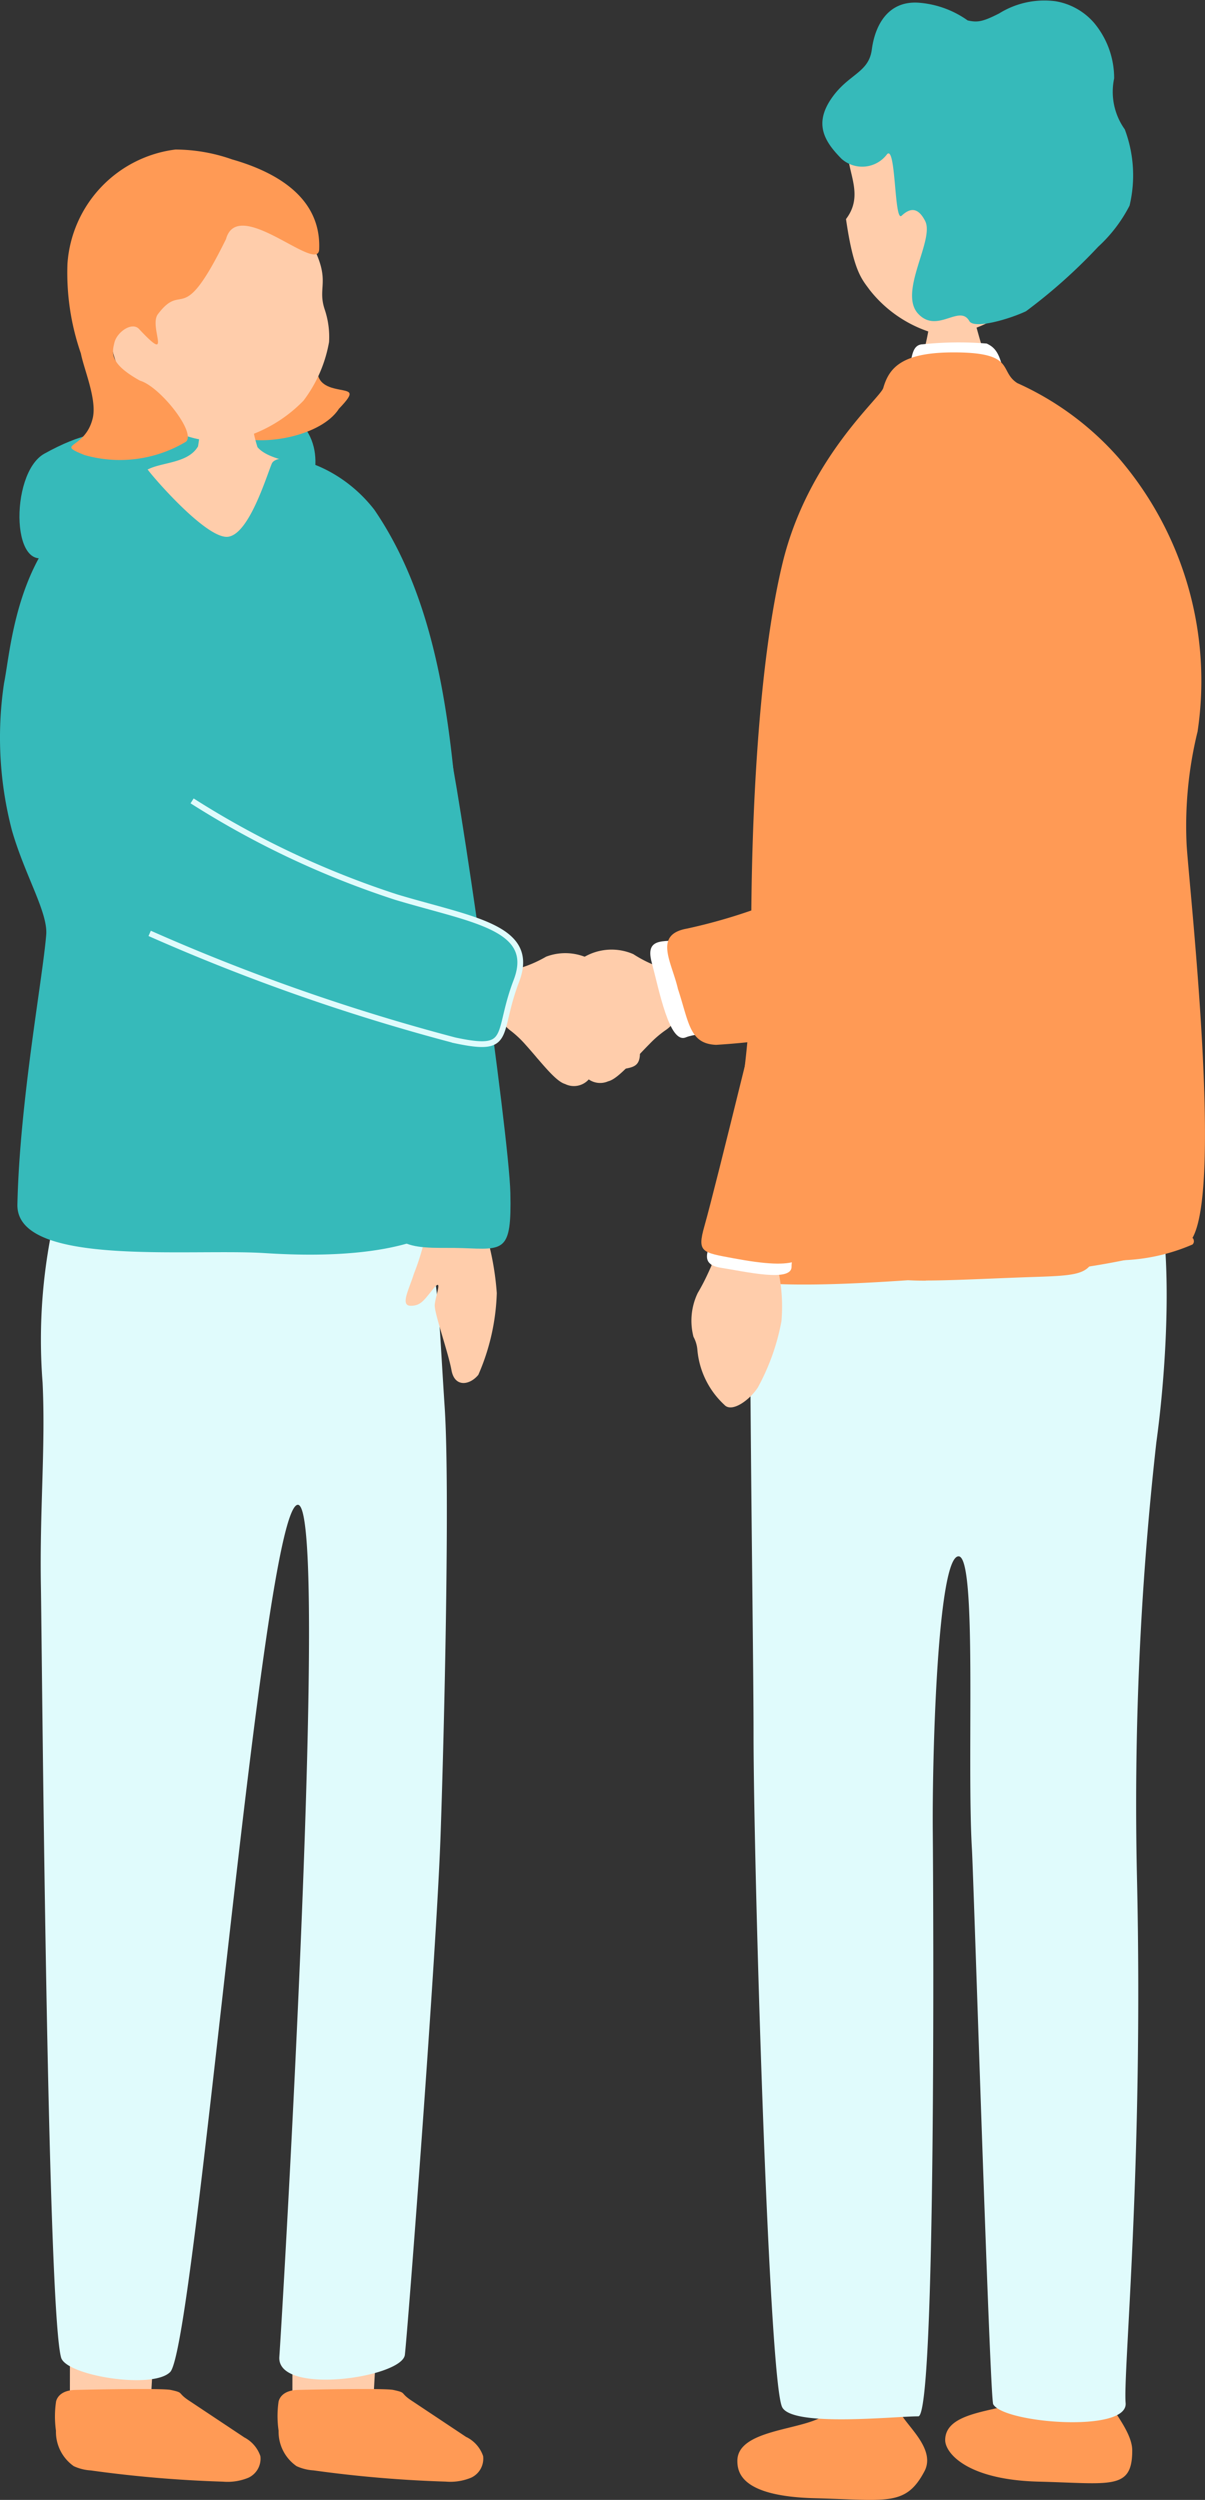 <svg id="business_illust06" xmlns="http://www.w3.org/2000/svg" xmlns:xlink="http://www.w3.org/1999/xlink" width="52.283" height="108.389" viewBox="0 0 52.283 108.389">
  <rect x="0" y="0" width="52.283" height="108.389" fill="#333333" stroke="none"/>
  <defs>
    <clipPath id="clip-path">
      <rect id="長方形_6896" data-name="長方形 6896" width="52.283" height="108.388" fill="none"/>
    </clipPath>
  </defs>
  <g id="グループ_10921" data-name="グループ 10921" clip-path="url(#clip-path)">
    <path id="パス_7695" data-name="パス 7695" d="M10.069,44.325s-4.838.2-6.7,1.553-1.959-3.442-.409-4.3c3.193-1.77,3.823-.408,7.392-1.23,2.04-.47,3.226-.6,3.616-.226,1.486,1.443.313,3.523.313,3.523Z" transform="translate(-1.034 -21.909)" fill="#36baba"/>
    <path id="パス_7696" data-name="パス 7696" d="M6.724,220.644l.012-7.761,3.966-.575-.456,8.165Z" transform="translate(-3.692 -116.571)" fill="#ffcdab"/>
    <path id="パス_7697" data-name="パス 7697" d="M13.483,231.792,11.088,230.2c-.519-.346-.183-.326-.781-.456-.381-.083-3.766-.011-4.152,0-.676.02-.8.4-.824.5a4.367,4.367,0,0,0-.005,1.267A1.817,1.817,0,0,0,6.1,233.05a2.064,2.064,0,0,0,.738.184,53.4,53.4,0,0,0,5.739.487,2.363,2.363,0,0,0,1.1-.171.91.91,0,0,0,.519-.936,1.443,1.443,0,0,0-.718-.822" transform="translate(-2.898 -126.123)" fill="#ff9a55"/>
    <path id="パス_7698" data-name="パス 7698" d="M28.134,220.644l.012-7.761,3.966-.575-.456,8.165Z" transform="translate(-15.448 -116.571)" fill="#ffcdab"/>
    <path id="パス_7699" data-name="パス 7699" d="M34.893,231.792,32.5,230.2c-.519-.346-.182-.326-.781-.456-.381-.083-3.766-.011-4.152,0-.676.02-.8.4-.825.5a4.351,4.351,0,0,0,0,1.267,1.816,1.816,0,0,0,.778,1.537,2.059,2.059,0,0,0,.738.184,53.4,53.4,0,0,0,5.739.487,2.365,2.365,0,0,0,1.1-.171.909.909,0,0,0,.519-.936,1.442,1.442,0,0,0-.718-.822" transform="translate(-14.654 -126.123)" fill="#ff9a55"/>
    <path id="パス_7700" data-name="パス 7700" d="M11.414,115.89a30.366,30.366,0,0,0,4.342-.277c2.564-.279,4.41.621,4.919,1.911s.505,2.8.774,6.905c.233,3.556-.022,14.111-.179,18.573-.179,5.09-1.4,21.166-1.548,22.505-.112.992-5.566,1.786-5.447.089.158-2.247,2.2-37.011.8-36.941-1.55.079-4.439,36.49-5.536,37.6-.759.769-4.515.155-4.733-.625-.61-2.187-.83-30.838-.876-33.4-.06-3.334.206-6.076.073-8.872a23.914,23.914,0,0,1,.572-7.375c.36-1.069,5.017-.066,6.835-.092" transform="translate(-2.155 -63.411)" fill="#e0fbfc"/>
    <path id="パス_7701" data-name="パス 7701" d="M39.969,117.22a.525.525,0,0,0-.008-.57c.719-.142,1.491.434,2.417.421a12.3,12.3,0,0,1,.608,3.03,9.536,9.536,0,0,1-.8,3.543c-.365.451-1.028.565-1.166-.2s-.746-2.467-.727-2.822.371-1.227-.045-.726-.549.763-1.006.755-.057-.723.148-1.388a10.4,10.4,0,0,0,.578-2.043" transform="translate(-21.431 -64.037)" fill="#ffcdab"/>
    <path id="パス_7702" data-name="パス 7702" d="M35.017,86.808c.135-2.112.1-9.926-.69-13.289s-1.78-8.972.69-9.359,2.1.783,2.743,3.013c.46,1.6,2.69,17.161,2.749,19.74s-.276,2.456-2.07,2.39-3.6.361-3.421-2.494" transform="translate(-18.365 -35.188)" fill="#36baba"/>
    <path id="パス_7703" data-name="パス 7703" d="M26.366,35.228c-.776,1.158-3.188,1.581-4.327,1.221-2.431-.767,1.57-3.087,1.777-4.137.151-.768.777-.568,1.6.434.256.31-.433,1.277.743,1.576.663.169,1.035.037.2.906" transform="translate(-11.672 -17.485)" fill="#ff9a55"/>
    <path id="パス_7704" data-name="パス 7704" d="M11.639,26.042a4.444,4.444,0,0,0,4.016,1.626,6.125,6.125,0,0,0,3.117-1.727A5.879,5.879,0,0,0,19.88,23.4a3.728,3.728,0,0,0-.191-1.419c-.36-1.089.417-1.227-.833-3.319-.379-.635-2.5-3.474-5.752-3-2.858.418-4.066,7.488-1.466,10.379" transform="translate(-5.603 -8.571)" fill="#ffcdab"/>
    <path id="パス_7705" data-name="パス 7705" d="M13.352,18.244c.533-1.866,3.993,1.552,4.038.458.1-2.36-2.073-3.413-3.779-3.9a7.5,7.5,0,0,0-2.457-.428,5.366,5.366,0,0,0-4.685,4.949,10.667,10.667,0,0,0,.582,3.892c.136.7.711,2.012.512,2.818-.34,1.374-1.673,1.058-.356,1.587a5.585,5.585,0,0,0,4.4-.575c.467-.391-1.13-2.4-1.988-2.648-1.323-.734-1.226-1.191-1.112-1.654s.765-.91,1.066-.589c1.5,1.6.409-.1.821-.642,1.122-1.482,1.013.693,2.962-3.271" transform="translate(-3.542 -7.891)" fill="#ff9a55"/>
    <path id="パス_7706" data-name="パス 7706" d="M17.046,37.6c-.138,0-1.957.141-2.131.126a13.484,13.484,0,0,1-.176,2.27c-.459.787-1.719.666-2.3,1.073A2.679,2.679,0,0,0,11.2,43.108c.016,1.01.117,4.728.16,5.068.285,2.271,4.472,2.249,5.4,2.212,3.513-.141,5.961-1.214,6.033-4.547a8.266,8.266,0,0,0-2.928-4.792c-.443-.359-2.008-.381-2.546-1.02a6.37,6.37,0,0,1-.278-2.434" transform="translate(-6.147 -20.642)" fill="#ffcdab"/>
    <path id="パス_7707" data-name="パス 7707" d="M10.721,50.764c1.062.009,3.644.7,4.88.551a20.82,20.82,0,0,0,2.964-.713c1.229-.3,1.7,1.1,1.814,2.913s-.041,7.342.179,9.394S25.891,77.692,23.23,77.85s-12.886,2.481-13.043-.15-.984-26.348.534-26.937" transform="translate(-5.393 -27.761)" fill="#fff"/>
    <path id="パス_7708" data-name="パス 7708" d="M20.471,73.385c-.643-1.947.106-5.719-.031-6.511-.165-.96-.449-5.736-.63-7.844-.373-4.313-1.054-9.055-3.567-12.729-1.657-2.142-4.211-2.572-4.451-2s-.989,3.061-1.9,3.17-3.188-2.512-3.466-2.891-2.793,1.242-3.907,2.581c-1.9,2.285-2.1,5.468-2.343,6.656A15.9,15.9,0,0,0,.52,60.21c.566,1.957,1.566,3.552,1.485,4.521C1.848,66.654.852,71.974.755,76.421c-.06,2.72,7.443,1.9,10.728,2.108,2.311.145,10.867.548,8.988-5.143" transform="translate(0 -24.198)" fill="#36baba"/>
    <path id="パス_7709" data-name="パス 7709" d="M54.021,96.071c.039-.572-.124-.877.279-1.073s.614.037.87-.239c.339-.364-.154-.9-.556-1.213s-1.369-.457-1.766-.7-.26-.308-.4-.5a2.344,2.344,0,0,0-2.494-.538,5.366,5.366,0,0,1-1.225.521c-.531.154-.833.676-.9,1.576a1.448,1.448,0,0,0,.6,1.123,4.548,4.548,0,0,1,.635.6c.632.7,1.282,1.579,1.712,1.7a.863.863,0,0,0,1.045-.218c.475-.391.5-.245,1.151-.372s1.012-.089,1.051-.661" transform="translate(-26.259 -50.329)" fill="#ffcdab"/>
    <path id="パス_7710" data-name="パス 7710" d="M11.877,76.5a38.811,38.811,0,0,0,8.857,4.172c3.308.993,6.113,1.3,5.217,3.637s-.125,3.118-2.677,2.571a88.107,88.107,0,0,1-13.233-4.635c-2.264-1.235-4.3-1.692-3.35-3.215s2.8-4.112,5.186-2.531" transform="translate(-3.542 -41.732)" fill="#36baba"/>
    <path id="パス_7711" data-name="パス 7711" d="M49.952,95.613c-.011-.577.167-.876-.228-1.092s-.619.007-.863-.282c-.323-.383.2-.9.618-1.193s1.4-.393,1.81-.623.276-.3.428-.487a2.361,2.361,0,0,1,2.534-.42,5.386,5.386,0,0,0,1.206.584c.526.181.805.72.83,1.628a1.458,1.458,0,0,1-.659,1.1,4.584,4.584,0,0,0-.668.577c-.669.668-1.365,1.525-1.8,1.624a.868.868,0,0,1-1.04-.27c-.459-.415-.494-.271-1.139-.43s-1.013-.139-1.024-.716" transform="translate(-26.772 -50.147)" fill="#ffcdab"/>
    <path id="パス_7712" data-name="パス 7712" d="M97.839,225.964h0a.288.288,0,0,1-.006-.033c-.005-.117.123-1.357.325-3.238-.955.018-1.909.049-2.872.087a25.066,25.066,0,0,1-.107,2.641,1.366,1.366,0,0,1-.67.828c-.961.609-3.564.468-3.564,1.821,0,.547.926,1.723,4.058,1.8s4.058.38,4.058-1.353c0-.9-1.147-2.036-1.222-2.556" transform="translate(-49.935 -122.273)" fill="#ff9a55"/>
    <path id="パス_7713" data-name="パス 7713" d="M64.131,90.307c-.793.173-1.824-.205-1.5,1s.765,3.542,1.476,3.253,1.716.035,1.647-.729-.9-3.681-1.622-3.526" transform="translate(-34.355 -49.581)" fill="#fff"/>
    <path id="パス_7714" data-name="パス 7714" d="M64.667,87.317c-.259-1.172-1.1-2.378.388-2.642A23.982,23.982,0,0,0,72.6,81.624c3.177-1.843,3.854.255,4.25,1.169.317.731,2.687,3.726-2.441,5.373a32.38,32.38,0,0,1-8.09,1.55c-1.149-.044-1.176-.951-1.649-2.4" transform="translate(-35.247 -44.414)" fill="#ff9a55"/>
    <path id="パス_7715" data-name="パス 7715" d="M89.273,30.75c-.129.005-1.81.2-1.971.188a11.868,11.868,0,0,1-.367,1.617c-.147.339-1.231,2.288-1.385,2.461a4.132,4.132,0,0,0,5.716-.3,7.422,7.422,0,0,1-1.62-2.554c-.126-.477-.365-1.231-.373-1.412" transform="translate(-46.973 -16.884)" fill="#ffcdab"/>
    <path id="パス_7716" data-name="パス 7716" d="M90.592,12.546c.677-3.064.264-6.927-3.482-7.519s-4.954,2.651-5.459,3.581c-.62,1.141.729,2.329-.249,3.611.325,2.263.689,2.608,1.022,3.066a5.483,5.483,0,0,0,2.941,1.925,4.554,4.554,0,0,0,3.065-1.084,6.532,6.532,0,0,0,1.51-1.682,1.329,1.329,0,0,0,.831-.464,2.011,2.011,0,0,0,.39-1.1.411.411,0,0,0-.57-.333" transform="translate(-44.695 -2.721)" fill="#ffcdab"/>
    <path id="パス_7717" data-name="パス 7717" d="M85.424.884c.418.093.638.074,1.372-.3A3.717,3.717,0,0,1,89.234.052,2.823,2.823,0,0,1,90.924,1,3.736,3.736,0,0,1,91.788,3.4a2.8,2.8,0,0,0,.462,2.21,5.657,5.657,0,0,1,.207,3.305,6.355,6.355,0,0,1-1.364,1.786,23.343,23.343,0,0,1-3.13,2.794c-.749.353-2.254.782-2.457.427-.428-.749-1.39.562-2.217-.313-.881-.933.717-3.208.3-4.025-.338-.662-.7-.531-1.023-.23s-.241-3.068-.629-2.67a1.347,1.347,0,0,1-1.979.2C79.236,6.153,78.76,5.4,79.5,4.3s1.638-1.121,1.774-2.154S81.965.013,83.328.119a4.208,4.208,0,0,1,2.1.764" transform="translate(-43.447 0)" fill="#36baba"/>
    <path id="パス_7718" data-name="パス 7718" d="M77.977,227.719h0a.289.289,0,0,1-.006-.033c-.005-.117.123-1.357.324-3.238-.955.018-1.909.049-2.871.087a25.07,25.07,0,0,1-.107,2.641,1.366,1.366,0,0,1-.67.828c-.961.609-3.7.579-3.7,1.931,0,.547.23,1.537,3.362,1.618s3.943.364,4.755-1.167c.553-1.043-1.009-2.146-1.085-2.666" transform="translate(-38.954 -123.237)" fill="#ff9a55"/>
    <path id="パス_7719" data-name="パス 7719" d="M88.54,110.936c2.084-.132,1.925,7.478,1.255,12.351a141.028,141.028,0,0,0-.842,18.81c.289,12.564-.606,21.532-.491,22.842s-5.305.876-5.746.052c-.146-.272-.85-22.837-.922-24.055-.23-3.9.24-12.769-.59-12.707-.894.066-1.139,8.539-1.109,11.975.026,2.946.147,25.32-.629,25.313-.961-.008-5.471.483-5.907-.4-.583-1.18-1.241-23.451-1.241-29.2,0-4.811-.343-24.688,0-25.112s16.223.132,16.223.132" transform="translate(-39.623 -60.751)" fill="#e0fbfc"/>
    <path id="パス_7720" data-name="パス 7720" d="M88.051,32.993a14.941,14.941,0,0,1,2.8-.034c.27.135.541.3.709,1.183s.71,1.081-1.655.946-2.5-.473-2.4-1.048.135-1.014.541-1.048" transform="translate(-48.037 -18.063)" fill="#fff"/>
    <path id="パス_7721" data-name="パス 7721" d="M89.326,50.349a14.815,14.815,0,0,0-3.412-11.88,12.871,12.871,0,0,0-4.406-3.254c-.821-.524-.037-1.335-2.77-1.331-2.247,0-2.792.669-3.045,1.542-.126.437-3.271,3.052-4.37,7.593-1.056,4.367-1.359,11.121-1.359,16.107a40.992,40.992,0,0,1-.367,6.387c-.74,4.774-2.771,7.987-.481,8.537,2.577.618,9.211-.109,10.226-.1.574,0,1.8-.064,2.771-.135a34.422,34.422,0,0,0,6.627-1.2c1.92-.5.225-15.481.115-17.38a17.158,17.158,0,0,1,.469-4.888" transform="translate(-37.369 -18.605)" fill="#ff9a55"/>
    <path id="パス_7722" data-name="パス 7722" d="M88.009,115.921c-.284,0-.534-.005-.743-.018a.149.149,0,0,1,.019-.3c.766.048,2.142-.009,3.6-.068.589-.024,1.2-.049,1.793-.068,2.154-.069,2.259-.165,2.428-.9a22.4,22.4,0,0,0,.2-4.42.149.149,0,0,1,.3-.015,22.737,22.737,0,0,1-.207,4.5c-.234,1.014-.673,1.063-2.708,1.129-.6.019-1.2.044-1.791.068-1.075.044-2.106.086-2.888.086" transform="translate(-47.839 -60.395)" fill="#ff9a55"/>
    <path id="パス_7723" data-name="パス 7723" d="M107.957,120c-.045,0-.081-.064-.083-.145s.035-.15.08-.153a8.243,8.243,0,0,0,2.971-.671c.044-.021.089.024.1.1a.184.184,0,0,1-.057.184,8.338,8.338,0,0,1-3.01.681Z" transform="translate(-59.23 -65.356)" fill="#ff9a55"/>
    <path id="パス_7724" data-name="パス 7724" d="M67.594,120.21c.112-.2.207-.466.614-.449,1.361.055,1.62-.083,1.987.71a7.472,7.472,0,0,1,.228,2.568,9.622,9.622,0,0,1-1.022,2.871c-.346.541-1.134,1.118-1.457.755a3.681,3.681,0,0,1-1.167-2.364,1.426,1.426,0,0,0-.171-.583,2.776,2.776,0,0,1,.184-1.9c.419-.707.571-1.181.8-1.6" transform="translate(-36.517 -65.757)" fill="#ffcdab"/>
    <path id="パス_7725" data-name="パス 7725" d="M68.306,117.942c-.11.709-.733,1.417.331,1.584s3.067.637,3.059-.048.563-1.39-.068-1.6-3.222-.573-3.322.069" transform="translate(-37.351 -64.558)" fill="#fff"/>
    <path id="パス_7726" data-name="パス 7726" d="M68.873,80.407c-1.361-.254-1.579-.253-1.257-1.389.531-1.871,2.729-10.967,3.35-13.377.858-3.329.6-14.27,1.945-16.722,1.1-2,3.878-2.849,5.28-.028,1.184,2.384-.55,13.16-1.014,16.717-.439,3.369-4.34,12.744-4.731,13.824s-.671,1.516-3.574.975" transform="translate(-37.054 -25.852)" fill="#ff9a55"/>
    <path id="パス_7727" data-name="パス 7727" d="M16.248,77.006A38.81,38.81,0,0,0,25.1,81.178c3.308.993,6.113,1.3,5.217,3.637s-.125,3.118-2.677,2.571a88.108,88.108,0,0,1-13.233-4.635" transform="translate(-7.913 -42.282)" fill="none" stroke="#e0fbfc" stroke-miterlimit="10" stroke-width="0.25"/>
  </g>
</svg>
